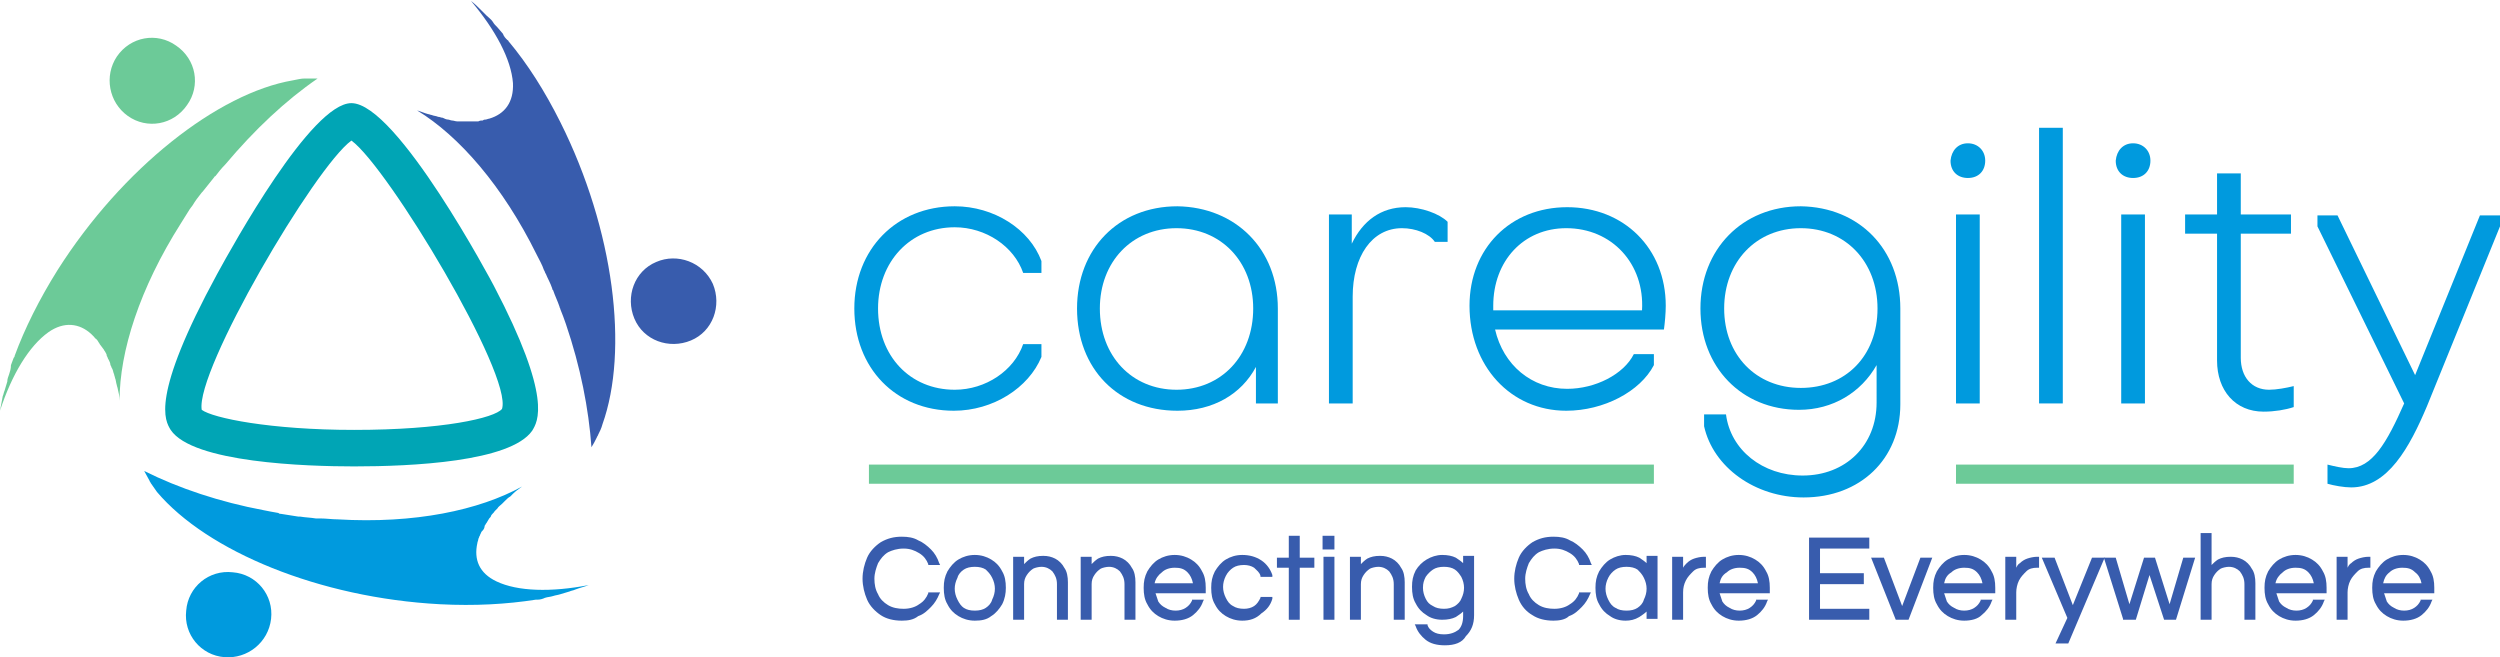 <?xml version="1.0" encoding="UTF-8"?> <svg xmlns="http://www.w3.org/2000/svg" xmlns:xlink="http://www.w3.org/1999/xlink" version="1.1" id="Layer_1" x="0px" y="0px" viewBox="0 0 273.9 72" style="enable-background:new 0 0 273.9 72;" xml:space="preserve"> <style type="text/css"> .st0{fill:#009ADE;} .st1{fill:#00A5B5;} .st2{fill:#385CAD;} .st3{fill:#6CCA98;} .st4{clip-path:url(#SVGID_00000173858003549195871480000005878801070836964016_);fill:#6CCA98;} .st5{clip-path:url(#SVGID_00000173858003549195871480000005878801070836964016_);fill:#009ADE;} </style> <g> <path class="st0" d="M114.1,29.9h-2c-1-2.9-4.1-5-7.5-5c-4.9,0-8.4,3.8-8.4,8.9c0,5.2,3.5,8.9,8.4,8.9c3.4,0,6.5-2.1,7.5-5h2v1.4 c-1.4,3.4-5.3,5.9-9.6,5.9c-6.4,0-10.9-4.7-10.9-11.2c0-6.5,4.6-11.2,11-11.2c4.3,0,8.2,2.5,9.5,6V29.9L114.1,29.9z"></path> <path class="st0" d="M120.5,33.8c0,5.2,3.5,8.9,8.4,8.9c4.9,0,8.4-3.7,8.4-8.9c0-5.1-3.5-8.8-8.4-8.8C124,25,120.5,28.7,120.5,33.8 L120.5,33.8z M140,33.8v10.4h-2.4v-4c-1.6,3-4.7,4.8-8.6,4.8c-6.5,0-11-4.6-11-11.2c0-6.5,4.5-11.2,11-11.2 C135.4,22.7,140,27.3,140,33.8L140,33.8z"></path> <path class="st0" d="M158.6,24.3v2.2h-1.4c-0.6-0.9-2.1-1.5-3.6-1.5c-3.3,0-5.4,3.1-5.4,7.5v11.7h-2.6V23.5h2.5v3.2 c1.2-2.5,3.2-4,5.9-4C155.7,22.7,157.7,23.4,158.6,24.3L158.6,24.3z"></path> <path class="st0" d="M163.5,34h16.4c0.3-5.1-3.3-9-8.3-9c-4.7,0-8,3.6-8,8.5V34L163.5,34z M182.5,33.5c0,0.8-0.1,1.9-0.2,2.6h-18.5 c0.9,3.9,4,6.5,7.9,6.5c3.1,0,6.2-1.6,7.3-3.8h2.2V40c-1.5,2.9-5.5,5-9.6,5c-6.1,0-10.6-4.9-10.6-11.5c0-6.3,4.5-10.8,10.7-10.8 C177.9,22.7,182.5,27.2,182.5,33.5L182.5,33.5z"></path> <path class="st0" d="M188.9,33.8c0,5.1,3.5,8.7,8.4,8.7c4.9,0,8.4-3.5,8.4-8.7c0-5.1-3.5-8.8-8.4-8.8 C192.4,25,188.9,28.7,188.9,33.8L188.9,33.8z M208.2,33.8v10.5c0,6-4.4,10.2-10.6,10.2c-5.3,0-9.9-3.3-10.9-7.8v-1.3h2.4 c0.5,3.9,4,6.7,8.4,6.7c4.7,0,8.1-3.3,8.1-8V40c-1.7,3-4.8,4.9-8.5,4.9c-6.3,0-10.8-4.7-10.8-11.1c0-6.5,4.6-11.2,11-11.2 C203.7,22.7,208.2,27.3,208.2,33.8L208.2,33.8z"></path> <path class="st0" d="M214.3,23.5h2.6v20.7h-2.6V23.5L214.3,23.5z M215.6,15.7c1.1,0,1.9,0.8,1.9,1.9c0,1.1-0.7,1.9-1.9,1.9 c-1.1,0-1.9-0.7-1.9-1.9C213.8,16.5,214.5,15.7,215.6,15.7L215.6,15.7z"></path> <polygon class="st0" points="223.4,14 226,14 226,44.2 223.4,44.2 223.4,14 "></polygon> <path class="st0" d="M232.4,23.5h2.6v20.7h-2.6V23.5L232.4,23.5z M233.7,15.7c1.1,0,1.9,0.8,1.9,1.9c0,1.1-0.7,1.9-1.9,1.9 c-1.1,0-1.9-0.7-1.9-1.9C231.9,16.5,232.6,15.7,233.7,15.7L233.7,15.7z"></path> <path class="st0" d="M239.4,23.5h3.5V19h2.6v4.5h5.5v2.1h-5.5v13.6c0,2.1,1.2,3.5,3.1,3.5c0.8,0,1.9-0.2,2.7-0.4v2.3 c-0.9,0.3-2.1,0.5-3.3,0.5c-3.1,0-5.1-2.3-5.1-5.6V25.6h-3.5V23.5L239.4,23.5z"></path> <path class="st0" d="M257.3,51.3c2.6,0,4.2-2.8,6.1-7.1l-9.5-19.4v-1.2h2.2l8.5,17.5l7.1-17.5h2.2v1.2l-8,19.7 c-1.9,4.5-4.3,8.9-8.3,8.9c-0.8,0-1.9-0.2-2.6-0.4v-2.1C255.8,51.1,256.7,51.3,257.3,51.3L257.3,51.3z"></path> <path class="st1" d="M22.1,44.9c1.2,0.9,7.5,2.2,16.7,2.2h0c9.7,0,15.4-1.3,16.2-2.3c1.2-3.7-12.5-26.5-16.5-29.4 C34.5,18.3,21.4,40.6,22.1,44.9L22.1,44.9z M38.8,51.1C38.8,51.1,38.8,51.1,38.8,51.1c-5.2,0-17.7-0.4-20.1-4 c-0.6-1-2.3-3.5,5.1-17.1c1.7-3.1,10.3-18.7,14.7-18.7c5,0,15.5,19.8,15.6,20c6.5,12.4,4.8,14.9,4.2,15.9 C55.9,50.6,45.1,51.1,38.8,51.1L38.8,51.1z"></path> <path class="st2" d="M71.9,28.7c-2.4,1-3.4,3.8-2.4,6.2c1,2.4,3.8,3.4,6.2,2.4c2.4-1,3.4-3.8,2.4-6.2C77,28.7,74.2,27.7,71.9,28.7 L71.9,28.7z"></path> <path class="st2" d="M61.4,13.4C59.7,10,57.8,7,55.7,4.5c0,0,0,0,0,0c0-0.1-0.1-0.1-0.1-0.1c-0.2-0.2-0.4-0.4-0.5-0.7 c-0.2-0.2-0.4-0.5-0.6-0.7c-0.2-0.2-0.4-0.4-0.5-0.6c-0.2-0.3-0.5-0.5-0.7-0.7c-0.2-0.2-0.3-0.3-0.5-0.5c-0.4-0.4-0.8-0.8-1.2-1.1 c2.7,3.2,4.4,6.4,4.6,9c0.1,2.1-0.9,3.4-2.6,3.9c-0.1,0-0.3,0.1-0.4,0.1c-0.1,0-0.2,0-0.3,0.1c-0.2,0-0.3,0-0.5,0.1 c-0.1,0-0.2,0-0.4,0c-0.2,0-0.3,0-0.5,0c-0.1,0-0.3,0-0.4,0c-0.2,0-0.4,0-0.6,0c-0.1,0-0.3,0-0.4,0c-0.2,0-0.4-0.1-0.6-0.1 c-0.1,0-0.3-0.1-0.4-0.1c-0.2,0-0.4-0.1-0.6-0.2c-0.2,0-0.3-0.1-0.5-0.1c-0.2-0.1-0.5-0.1-0.7-0.2c-0.1,0-0.3-0.1-0.4-0.1 c-0.4-0.1-0.8-0.3-1.2-0.4c4.6,2.8,9.4,8.3,13.1,15.8c0.3,0.6,0.6,1.1,0.8,1.7c0.1,0.1,0.1,0.3,0.2,0.4c0.2,0.5,0.5,1,0.7,1.6 c0,0.1,0,0.1,0.1,0.2c0.2,0.6,0.5,1.2,0.7,1.8c0,0.1,0.1,0.2,0.1,0.3c0.2,0.5,0.4,1,0.6,1.6c1.6,4.7,2.5,9.3,2.8,13.5 c0.2-0.3,0.4-0.7,0.6-1.1c0-0.1,0.1-0.1,0.1-0.2c0.2-0.4,0.4-0.8,0.5-1.2c0,0,0,0,0,0c0,0,0,0,0,0C68.9,38.4,67.3,25.2,61.4,13.4 L61.4,13.4z"></path> <path class="st3" d="M14,12.7c2.1,1.5,5,1,6.5-1.2c1.5-2.1,1-5-1.2-6.5c-2.1-1.5-5-1-6.5,1.2C11.4,8.3,11.9,11.2,14,12.7L14,12.7z"></path> <g> <defs> <rect id="SVGID_1_" x="0" y="0" width="273.9" height="72"></rect> </defs> <clipPath id="SVGID_00000174591649489874132600000009932232906290537384_"> <use xlink:href="#SVGID_1_" style="overflow:visible;"></use> </clipPath> <path style="clip-path:url(#SVGID_00000174591649489874132600000009932232906290537384_);fill:#6CCA98;" d="M6.3,29.6 c-2,3.2-3.6,6.4-4.7,9.4c0,0,0,0,0,0c0,0.1,0,0.1-0.1,0.2c-0.1,0.3-0.2,0.5-0.3,0.8C1.2,40.4,1.1,40.7,1,41 c-0.1,0.3-0.2,0.5-0.2,0.8c-0.1,0.3-0.2,0.7-0.3,1c-0.1,0.2-0.1,0.4-0.2,0.6C0.2,43.9,0.1,44.5,0,45c1.3-4,3.2-7.1,5.3-8.6 c1.7-1.2,3.4-1,4.7,0.2c0.1,0.1,0.2,0.2,0.3,0.3c0.1,0.1,0.1,0.2,0.2,0.2c0.1,0.1,0.2,0.2,0.3,0.4c0.1,0.1,0.1,0.2,0.2,0.3 c0.1,0.1,0.2,0.3,0.3,0.4c0.1,0.1,0.1,0.2,0.2,0.3c0.1,0.2,0.2,0.3,0.2,0.5c0.1,0.1,0.1,0.3,0.2,0.4c0.1,0.2,0.2,0.4,0.2,0.6 c0.1,0.1,0.1,0.3,0.2,0.4c0.1,0.2,0.1,0.4,0.2,0.6c0,0.1,0.1,0.3,0.1,0.4c0.1,0.2,0.1,0.5,0.2,0.8c0,0.1,0.1,0.3,0.1,0.4 c0.1,0.4,0.2,0.8,0.2,1.3c0-5.4,2.2-12.3,6.7-19.4c0.3-0.5,0.7-1.1,1-1.6c0.1-0.1,0.2-0.3,0.3-0.4c0.3-0.5,0.6-0.9,1-1.4 c0,0,0.1-0.1,0.1-0.1c0.4-0.5,0.8-1,1.2-1.5c0.1-0.1,0.1-0.2,0.2-0.2c0.3-0.4,0.7-0.9,1.1-1.3c3.2-3.8,6.6-7,10.1-9.4 c-0.4,0-0.8,0-1.2,0c-0.1,0-0.1,0-0.2,0c-0.4,0-0.8,0.1-1.3,0.2c0,0,0,0,0,0c0,0,0,0,0,0C23.9,10.2,13.4,18.4,6.3,29.6L6.3,29.6z"></path> <path style="clip-path:url(#SVGID_00000174591649489874132600000009932232906290537384_);fill:#009ADE;" d="M29.7,67.8 c0.3-2.6-1.6-4.9-4.2-5.1c-2.6-0.3-4.9,1.6-5.1,4.2c-0.3,2.6,1.6,4.9,4.2,5.1C27.1,72.2,29.4,70.4,29.7,67.8L29.7,67.8z"></path> </g> <path class="st0" d="M48.2,66.2c3.8,0.2,7.3,0,10.5-0.5c0,0,0,0,0,0c0.1,0,0.1,0,0.2,0c0.3,0,0.6-0.1,0.8-0.2 c0.3-0.1,0.6-0.1,0.9-0.2c0.3-0.1,0.5-0.1,0.8-0.2c0.3-0.1,0.7-0.2,1-0.3c0.2-0.1,0.4-0.1,0.6-0.2c0.5-0.2,1-0.3,1.5-0.5 c-4.1,0.8-7.8,0.7-10.1-0.4c-1.9-0.9-2.5-2.4-2.1-4.2c0-0.1,0.1-0.3,0.1-0.4c0-0.1,0.1-0.2,0.1-0.3c0.1-0.1,0.1-0.3,0.2-0.4 c0-0.1,0.1-0.2,0.2-0.3c0.1-0.1,0.2-0.3,0.2-0.5c0.1-0.1,0.1-0.2,0.2-0.3c0.1-0.2,0.2-0.3,0.3-0.5c0.1-0.1,0.2-0.2,0.2-0.3 c0.1-0.2,0.3-0.3,0.4-0.5c0.1-0.1,0.2-0.2,0.3-0.3c0.1-0.2,0.3-0.3,0.5-0.5c0.1-0.1,0.2-0.2,0.3-0.3c0.2-0.2,0.4-0.4,0.6-0.5 c0.1-0.1,0.2-0.2,0.3-0.3c0.3-0.3,0.6-0.5,1-0.8c-4.7,2.6-11.8,4.1-20.2,3.6c-0.6,0-1.3-0.1-1.9-0.1c-0.2,0-0.3,0-0.5,0 c-0.6-0.1-1.1-0.1-1.7-0.2c-0.1,0-0.1,0-0.2,0c-0.6-0.1-1.3-0.2-1.9-0.3c-0.1,0-0.2,0-0.3-0.1c-0.6-0.1-1.1-0.2-1.6-0.3 c-4.8-0.9-9.3-2.4-13.1-4.3c0.2,0.4,0.4,0.7,0.6,1.1c0,0.1,0.1,0.1,0.1,0.2c0.2,0.3,0.5,0.7,0.7,1c0,0,0,0,0,0c0,0,0,0,0,0 C22.7,60.4,35,65.5,48.2,66.2L48.2,66.2z"></path> <path class="st2" d="M98.8,68c-0.9,0-1.7-0.2-2.3-0.6s-1.2-1-1.5-1.7c-0.3-0.7-0.5-1.5-0.5-2.3c0-0.8,0.2-1.6,0.5-2.3 c0.3-0.7,0.9-1.3,1.5-1.7c0.7-0.4,1.4-0.6,2.3-0.6c0.7,0,1.3,0.1,1.8,0.4c0.5,0.2,1,0.6,1.4,1c0.4,0.4,0.7,0.9,0.9,1.5l0.1,0.2 h-1.3l0-0.1c-0.2-0.5-0.5-0.9-1-1.2c-0.5-0.3-1-0.5-1.7-0.5c-0.7,0-1.3,0.2-1.7,0.4c-0.5,0.3-0.8,0.7-1.1,1.2 c-0.2,0.5-0.4,1.1-0.4,1.7c0,0.6,0.1,1.2,0.4,1.7c0.2,0.5,0.6,0.9,1.1,1.2c0.5,0.3,1.1,0.4,1.7,0.4c0.7,0,1.3-0.2,1.7-0.5 c0.5-0.3,0.8-0.7,1-1.2l0-0.1h1.3l-0.1,0.2c-0.2,0.5-0.5,1-0.9,1.4c-0.4,0.4-0.8,0.8-1.4,1C100.1,67.9,99.5,68,98.8,68L98.8,68z"></path> <path class="st2" d="M106.8,62.1c-0.5,0-0.9,0.1-1.2,0.3c-0.3,0.2-0.6,0.5-0.7,0.9c-0.2,0.4-0.3,0.8-0.3,1.2c0,0.4,0.1,0.8,0.3,1.2 c0.2,0.4,0.4,0.7,0.7,0.9c0.3,0.2,0.7,0.3,1.2,0.3c0.5,0,0.9-0.1,1.2-0.3c0.3-0.2,0.6-0.5,0.7-0.9c0.2-0.4,0.3-0.8,0.3-1.2 c0-0.4-0.1-0.8-0.3-1.2c-0.2-0.4-0.4-0.6-0.7-0.9C107.7,62.2,107.3,62.1,106.8,62.1L106.8,62.1z M106.8,68c-0.7,0-1.3-0.2-1.8-0.5 c-0.5-0.3-0.9-0.7-1.2-1.3c-0.3-0.5-0.4-1.1-0.4-1.8c0-0.7,0.1-1.2,0.4-1.8c0.3-0.5,0.7-1,1.2-1.3c0.5-0.3,1.1-0.5,1.8-0.5 c0.7,0,1.3,0.2,1.8,0.5c0.5,0.3,0.9,0.7,1.2,1.3c0.3,0.5,0.4,1.1,0.4,1.8c0,0.6-0.1,1.2-0.4,1.8c-0.3,0.5-0.7,1-1.2,1.3 C108.1,67.9,107.5,68,106.8,68L106.8,68z"></path> <path class="st2" d="M117,67.9h-1.2V64c0-0.6-0.2-1-0.5-1.4c-0.3-0.3-0.7-0.5-1.2-0.5c-0.3,0-0.7,0.1-0.9,0.2 c-0.3,0.2-0.5,0.4-0.7,0.7c-0.2,0.3-0.3,0.6-0.3,1v3.9h-1.2v-6.9h1.2v0.8c0.2-0.2,0.4-0.4,0.7-0.6c0.4-0.2,0.8-0.3,1.4-0.3 c0.5,0,0.9,0.1,1.3,0.3c0.4,0.2,0.8,0.6,1,1c0.3,0.4,0.4,1,0.4,1.6V67.9L117,67.9z"></path> <path class="st2" d="M124.4,67.9h-1.2V64c0-0.6-0.2-1-0.5-1.4c-0.3-0.3-0.7-0.5-1.2-0.5c-0.3,0-0.7,0.1-0.9,0.2 c-0.3,0.2-0.5,0.4-0.7,0.7c-0.2,0.3-0.3,0.6-0.3,1v3.9h-1.2v-6.9h1.2v0.8c0.2-0.2,0.4-0.4,0.7-0.6c0.4-0.2,0.8-0.3,1.4-0.3 c0.5,0,0.9,0.1,1.3,0.3c0.4,0.2,0.8,0.6,1,1c0.3,0.4,0.4,1,0.4,1.6V67.9L124.4,67.9z"></path> <path class="st2" d="M126.5,63.9h4.2c-0.1-0.5-0.3-0.9-0.6-1.2c-0.4-0.4-0.8-0.5-1.4-0.5c-0.6,0-1.1,0.2-1.4,0.5 C126.9,63,126.6,63.4,126.5,63.9L126.5,63.9z M128.7,68c-0.7,0-1.3-0.2-1.8-0.5c-0.5-0.3-0.9-0.7-1.2-1.3c-0.3-0.5-0.4-1.1-0.4-1.8 c0-0.7,0.1-1.2,0.4-1.8c0.3-0.5,0.7-1,1.2-1.3c0.5-0.3,1.1-0.5,1.8-0.5c0.7,0,1.3,0.2,1.8,0.5c0.5,0.3,0.9,0.7,1.2,1.3 c0.3,0.5,0.4,1.1,0.4,1.8V65h-5.5c0.1,0.3,0.2,0.6,0.3,0.9c0.2,0.3,0.4,0.5,0.8,0.7c0.3,0.2,0.7,0.3,1.1,0.3c0.4,0,0.8-0.1,1.1-0.3 c0.3-0.2,0.5-0.4,0.7-0.8l0-0.1h1.3l-0.1,0.2c-0.2,0.6-0.6,1.1-1.1,1.5C130.2,67.8,129.5,68,128.7,68L128.7,68z"></path> <path class="st2" d="M136.1,68c-0.7,0-1.3-0.2-1.8-0.5c-0.5-0.3-0.9-0.7-1.2-1.3c-0.3-0.5-0.4-1.1-0.4-1.8c0-0.7,0.1-1.2,0.4-1.8 c0.3-0.5,0.7-1,1.2-1.3c0.5-0.3,1.1-0.5,1.8-0.5c0.8,0,1.5,0.2,2.1,0.6c0.6,0.4,1,1,1.2,1.6l0,0.2h-1.3l0-0.1 c-0.1-0.4-0.4-0.6-0.7-0.9c-0.3-0.2-0.7-0.3-1.1-0.3c-0.5,0-0.9,0.1-1.2,0.3c-0.3,0.2-0.6,0.5-0.8,0.9c-0.2,0.4-0.3,0.8-0.3,1.2 c0,0.4,0.1,0.8,0.3,1.2c0.2,0.4,0.4,0.7,0.8,0.9c0.3,0.2,0.7,0.3,1.2,0.3c0.4,0,0.8-0.1,1.1-0.3c0.3-0.2,0.5-0.5,0.7-0.9l0-0.1h1.3 l0,0.2c-0.2,0.7-0.6,1.2-1.2,1.6C137.6,67.8,136.9,68,136.1,68L136.1,68z"></path> <polygon class="st2" points="142.4,67.9 141.2,67.9 141.2,62.2 139.9,62.2 139.9,61.1 141.2,61.1 141.2,58.7 142.4,58.7 142.4,61.1 144,61.1 144,62.2 142.4,62.2 142.4,67.9 "></polygon> <path class="st2" d="M146.2,60.2h-1.3v-1.5h1.3V60.2L146.2,60.2z M146.2,67.9H145v-6.9h1.2V67.9L146.2,67.9z"></path> <path class="st2" d="M153.9,67.9h-1.2V64c0-0.6-0.2-1-0.5-1.4c-0.3-0.3-0.7-0.5-1.2-0.5c-0.3,0-0.7,0.1-0.9,0.2 c-0.3,0.2-0.5,0.4-0.7,0.7c-0.2,0.3-0.3,0.6-0.3,1v3.9h-1.2v-6.9h1.2v0.8c0.2-0.2,0.4-0.4,0.7-0.6c0.4-0.2,0.8-0.3,1.4-0.3 c0.5,0,0.9,0.1,1.3,0.3c0.4,0.2,0.8,0.6,1,1c0.3,0.4,0.4,1,0.4,1.6V67.9L153.9,67.9z"></path> <path class="st2" d="M158.2,62.1c-0.5,0-0.9,0.1-1.2,0.3c-0.3,0.2-0.6,0.5-0.8,0.8c-0.2,0.4-0.3,0.7-0.3,1.2c0,0.4,0.1,0.8,0.3,1.2 c0.2,0.4,0.4,0.6,0.8,0.8c0.3,0.2,0.7,0.3,1.2,0.3c0.5,0,0.8-0.1,1.2-0.3c0.3-0.2,0.6-0.5,0.7-0.8c0.2-0.4,0.3-0.8,0.3-1.2 c0-0.4-0.1-0.8-0.3-1.2c-0.2-0.3-0.4-0.6-0.7-0.8C159.1,62.2,158.7,62.1,158.2,62.1L158.2,62.1z M158.3,70.7 c-0.9,0-1.6-0.2-2.1-0.6c-0.5-0.4-0.9-0.9-1.1-1.5l-0.1-0.2h1.4l0,0.1c0.1,0.3,0.3,0.5,0.6,0.7c0.3,0.2,0.7,0.3,1.2,0.3 c0.7,0,1.2-0.2,1.6-0.5c0.3-0.3,0.5-0.8,0.5-1.5V67c-0.2,0.2-0.5,0.4-0.8,0.6c-0.4,0.2-0.9,0.3-1.5,0.3c-0.7,0-1.3-0.2-1.7-0.5 c-0.5-0.3-0.9-0.7-1.2-1.3c-0.3-0.5-0.4-1.1-0.4-1.8c0-0.7,0.1-1.2,0.4-1.8c0.3-0.5,0.7-0.9,1.2-1.2c0.5-0.3,1.1-0.5,1.7-0.5 c0.6,0,1.1,0.1,1.5,0.3c0.3,0.2,0.6,0.4,0.8,0.6v-0.8h1.2v6.5c0,1-0.3,1.7-0.9,2.3C160.2,70.4,159.4,70.7,158.3,70.7L158.3,70.7z"></path> <path class="st2" d="M170.2,68c-0.9,0-1.7-0.2-2.3-0.6c-0.7-0.4-1.2-1-1.5-1.7c-0.3-0.7-0.5-1.5-0.5-2.3c0-0.8,0.2-1.6,0.5-2.3 c0.3-0.7,0.9-1.3,1.5-1.7c0.7-0.4,1.4-0.6,2.3-0.6c0.7,0,1.3,0.1,1.8,0.4c0.5,0.2,1,0.6,1.4,1c0.4,0.4,0.7,0.9,0.9,1.5l0.1,0.2H173 l0-0.1c-0.2-0.5-0.5-0.9-1-1.2c-0.5-0.3-1-0.5-1.7-0.5c-0.7,0-1.3,0.2-1.7,0.4c-0.5,0.3-0.8,0.7-1.1,1.2c-0.2,0.5-0.4,1.1-0.4,1.7 c0,0.6,0.1,1.2,0.4,1.7c0.2,0.5,0.6,0.9,1.1,1.2c0.5,0.3,1.1,0.4,1.7,0.4c0.7,0,1.3-0.2,1.7-0.5c0.5-0.3,0.8-0.7,1-1.2l0-0.1h1.3 l-0.1,0.2c-0.2,0.5-0.5,1-0.9,1.4c-0.4,0.4-0.8,0.8-1.4,1C171.5,67.9,170.8,68,170.2,68L170.2,68z"></path> <path class="st2" d="M178.2,62.1c-0.5,0-0.9,0.1-1.2,0.3c-0.3,0.2-0.6,0.5-0.8,0.9c-0.2,0.4-0.3,0.8-0.3,1.2c0,0.4,0.1,0.8,0.3,1.2 c0.2,0.4,0.4,0.7,0.8,0.9c0.3,0.2,0.7,0.3,1.2,0.3c0.5,0,0.9-0.1,1.2-0.3c0.3-0.2,0.6-0.5,0.7-0.9c0.2-0.4,0.3-0.8,0.3-1.2 c0-0.4-0.1-0.8-0.3-1.2c-0.2-0.4-0.4-0.6-0.7-0.9C179.1,62.2,178.7,62.1,178.2,62.1L178.2,62.1z M178.1,68c-0.7,0-1.3-0.2-1.7-0.5 c-0.5-0.3-0.9-0.7-1.2-1.3c-0.3-0.5-0.4-1.1-0.4-1.8c0-0.7,0.1-1.2,0.4-1.8c0.3-0.5,0.7-1,1.2-1.3c0.5-0.3,1.1-0.5,1.7-0.5 c0.6,0,1.1,0.1,1.5,0.3c0.3,0.2,0.6,0.4,0.8,0.6v-0.8h1.2v6.9h-1.2v-0.8c-0.2,0.2-0.5,0.4-0.8,0.6C179.1,67.9,178.6,68,178.1,68 L178.1,68z"></path> <path class="st2" d="M184.4,67.9h-1.2v-6.9h1.2v1.2c0.1-0.2,0.3-0.4,0.4-0.5c0.2-0.2,0.5-0.4,0.8-0.5c0.3-0.1,0.7-0.2,1.1-0.2h0.2 v1.2h-0.2c-0.5,0-0.9,0.1-1.2,0.4c-0.3,0.3-0.6,0.6-0.8,1c-0.2,0.4-0.3,0.8-0.3,1.3V67.9L184.4,67.9z"></path> <path class="st2" d="M188.4,63.9h4.2c-0.1-0.5-0.3-0.9-0.6-1.2c-0.4-0.4-0.8-0.5-1.4-0.5c-0.6,0-1.1,0.2-1.4,0.5 C188.7,63,188.5,63.4,188.4,63.9L188.4,63.9z M190.5,68c-0.7,0-1.3-0.2-1.8-0.5c-0.5-0.3-0.9-0.7-1.2-1.3c-0.3-0.5-0.4-1.1-0.4-1.8 c0-0.7,0.1-1.2,0.4-1.8c0.3-0.5,0.7-1,1.2-1.3c0.5-0.3,1.1-0.5,1.8-0.5c0.7,0,1.3,0.2,1.8,0.5c0.5,0.3,0.9,0.7,1.2,1.3 c0.3,0.5,0.4,1.1,0.4,1.8V65h-5.5c0.1,0.3,0.2,0.6,0.3,0.9c0.2,0.3,0.4,0.5,0.8,0.7c0.3,0.2,0.7,0.3,1.1,0.3c0.4,0,0.8-0.1,1.1-0.3 c0.3-0.2,0.5-0.4,0.7-0.8l0-0.1h1.3l-0.1,0.2c-0.2,0.6-0.6,1.1-1.1,1.5C192,67.8,191.3,68,190.5,68L190.5,68z"></path> <polygon class="st2" points="204.8,67.9 198.2,67.9 198.2,58.9 204.8,58.9 204.8,60.1 199.4,60.1 199.4,62.8 204.2,62.8 204.2,64 199.4,64 199.4,66.7 204.8,66.7 204.8,67.9 "></polygon> <polygon class="st2" points="209.1,67.9 207.7,67.9 207.7,67.9 205,61.1 206.4,61.1 208.4,66.4 210.4,61.1 211.7,61.1 209.1,67.9 "></polygon> <path class="st2" d="M213,63.9h4.2c-0.1-0.5-0.3-0.9-0.6-1.2c-0.4-0.4-0.8-0.5-1.4-0.5c-0.6,0-1.1,0.2-1.4,0.5 C213.3,63,213.1,63.4,213,63.9L213,63.9z M215.2,68c-0.7,0-1.3-0.2-1.8-0.5c-0.5-0.3-0.9-0.7-1.2-1.3c-0.3-0.5-0.4-1.1-0.4-1.8 c0-0.7,0.1-1.2,0.4-1.8c0.3-0.5,0.7-1,1.2-1.3c0.5-0.3,1.1-0.5,1.8-0.5c0.7,0,1.3,0.2,1.8,0.5c0.5,0.3,0.9,0.7,1.2,1.3 c0.3,0.5,0.4,1.1,0.4,1.8V65H213c0.1,0.3,0.2,0.6,0.3,0.9c0.2,0.3,0.4,0.5,0.8,0.7c0.3,0.2,0.7,0.3,1.1,0.3c0.4,0,0.8-0.1,1.1-0.3 c0.3-0.2,0.5-0.4,0.7-0.8l0-0.1h1.3l-0.1,0.2c-0.2,0.6-0.6,1.1-1.1,1.5C216.7,67.8,216,68,215.2,68L215.2,68z"></path> <path class="st2" d="M220.9,67.9h-1.2v-6.9h1.2v1.2c0.1-0.2,0.2-0.4,0.4-0.5c0.2-0.2,0.5-0.4,0.8-0.5c0.3-0.1,0.7-0.2,1.1-0.2h0.2 v1.2h-0.2c-0.5,0-0.9,0.1-1.2,0.4c-0.3,0.3-0.6,0.6-0.8,1c-0.2,0.4-0.3,0.9-0.3,1.3V67.9L220.9,67.9z"></path> <polygon class="st2" points="226.6,70.5 225.2,70.5 226.5,67.7 223.7,61.1 225.1,61.1 227.1,66.3 229.2,61.1 230.6,61.1 230.5,61.3 226.6,70.5 "></polygon> <polygon class="st2" points="238.4,67.9 237.1,67.9 235.5,63 234,67.9 232.6,67.9 232.6,67.8 230.5,61.1 231.8,61.1 233.3,66.2 234.9,61.1 236.1,61.1 237.7,66.2 239.2,61.1 240.5,61.1 238.4,67.9 "></polygon> <path class="st2" d="M247.1,67.9h-1.2V64c0-0.6-0.2-1-0.5-1.4c-0.3-0.3-0.7-0.5-1.2-0.5c-0.3,0-0.7,0.1-0.9,0.2 c-0.3,0.2-0.5,0.4-0.7,0.7c-0.2,0.3-0.3,0.6-0.3,1v3.9h-1.2v-9.5h1.2v3.5c0.2-0.2,0.4-0.4,0.7-0.6c0.4-0.2,0.8-0.3,1.4-0.3 c0.5,0,0.9,0.1,1.3,0.3c0.4,0.2,0.8,0.6,1,1c0.3,0.4,0.4,1,0.4,1.6V67.9L247.1,67.9z"></path> <path class="st2" d="M249.3,63.9h4.2c-0.1-0.5-0.3-0.9-0.6-1.2c-0.4-0.4-0.8-0.5-1.4-0.5c-0.6,0-1.1,0.2-1.4,0.5 C249.7,63,249.4,63.4,249.3,63.9L249.3,63.9z M251.5,68c-0.7,0-1.3-0.2-1.8-0.5c-0.5-0.3-0.9-0.7-1.2-1.3c-0.3-0.5-0.4-1.1-0.4-1.8 c0-0.7,0.1-1.2,0.4-1.8c0.3-0.5,0.7-1,1.2-1.3c0.5-0.3,1.1-0.5,1.8-0.5c0.7,0,1.3,0.2,1.8,0.5c0.5,0.3,0.9,0.7,1.2,1.3 c0.3,0.5,0.4,1.1,0.4,1.8V65h-5.5c0.1,0.3,0.2,0.6,0.3,0.9c0.2,0.3,0.4,0.5,0.8,0.7c0.3,0.2,0.7,0.3,1.1,0.3c0.4,0,0.8-0.1,1.1-0.3 c0.3-0.2,0.5-0.4,0.7-0.8l0-0.1h1.3l-0.1,0.2c-0.2,0.6-0.6,1.1-1.1,1.5C253,67.8,252.3,68,251.5,68L251.5,68z"></path> <path class="st2" d="M257.2,67.9h-1.2v-6.9h1.2v1.2c0.1-0.2,0.2-0.4,0.4-0.5c0.2-0.2,0.5-0.4,0.8-0.5c0.3-0.1,0.7-0.2,1.1-0.2h0.2 v1.2h-0.2c-0.5,0-0.9,0.1-1.2,0.4c-0.3,0.3-0.6,0.6-0.8,1c-0.2,0.4-0.3,0.9-0.3,1.3V67.9L257.2,67.9z"></path> <path class="st2" d="M261.1,63.9h4.2c-0.1-0.5-0.3-0.9-0.7-1.2c-0.4-0.4-0.8-0.5-1.4-0.5c-0.6,0-1.1,0.2-1.4,0.5 C261.4,63,261.2,63.4,261.1,63.9L261.1,63.9z M263.3,68c-0.7,0-1.3-0.2-1.8-0.5c-0.5-0.3-0.9-0.7-1.2-1.3c-0.3-0.5-0.4-1.1-0.4-1.8 c0-0.7,0.1-1.2,0.4-1.8c0.3-0.5,0.7-1,1.2-1.3c0.5-0.3,1.1-0.5,1.8-0.5c0.7,0,1.3,0.2,1.8,0.5c0.5,0.3,0.9,0.7,1.2,1.3 c0.3,0.5,0.4,1.1,0.4,1.8V65h-5.5c0.1,0.3,0.2,0.6,0.3,0.9c0.2,0.3,0.4,0.5,0.8,0.7c0.3,0.2,0.7,0.3,1.1,0.3c0.4,0,0.8-0.1,1.1-0.3 c0.3-0.2,0.5-0.4,0.7-0.8l0-0.1h1.3l-0.1,0.2c-0.2,0.6-0.6,1.1-1.1,1.5C264.8,67.8,264.1,68,263.3,68L263.3,68z"></path> <polygon class="st3" points="251.3,53 214.3,53 214.3,50.9 251.3,50.9 251.3,53 "></polygon> <polygon class="st3" points="181.2,53 95.2,53 95.2,50.9 181.2,50.9 181.2,53 "></polygon> </g> </svg> 